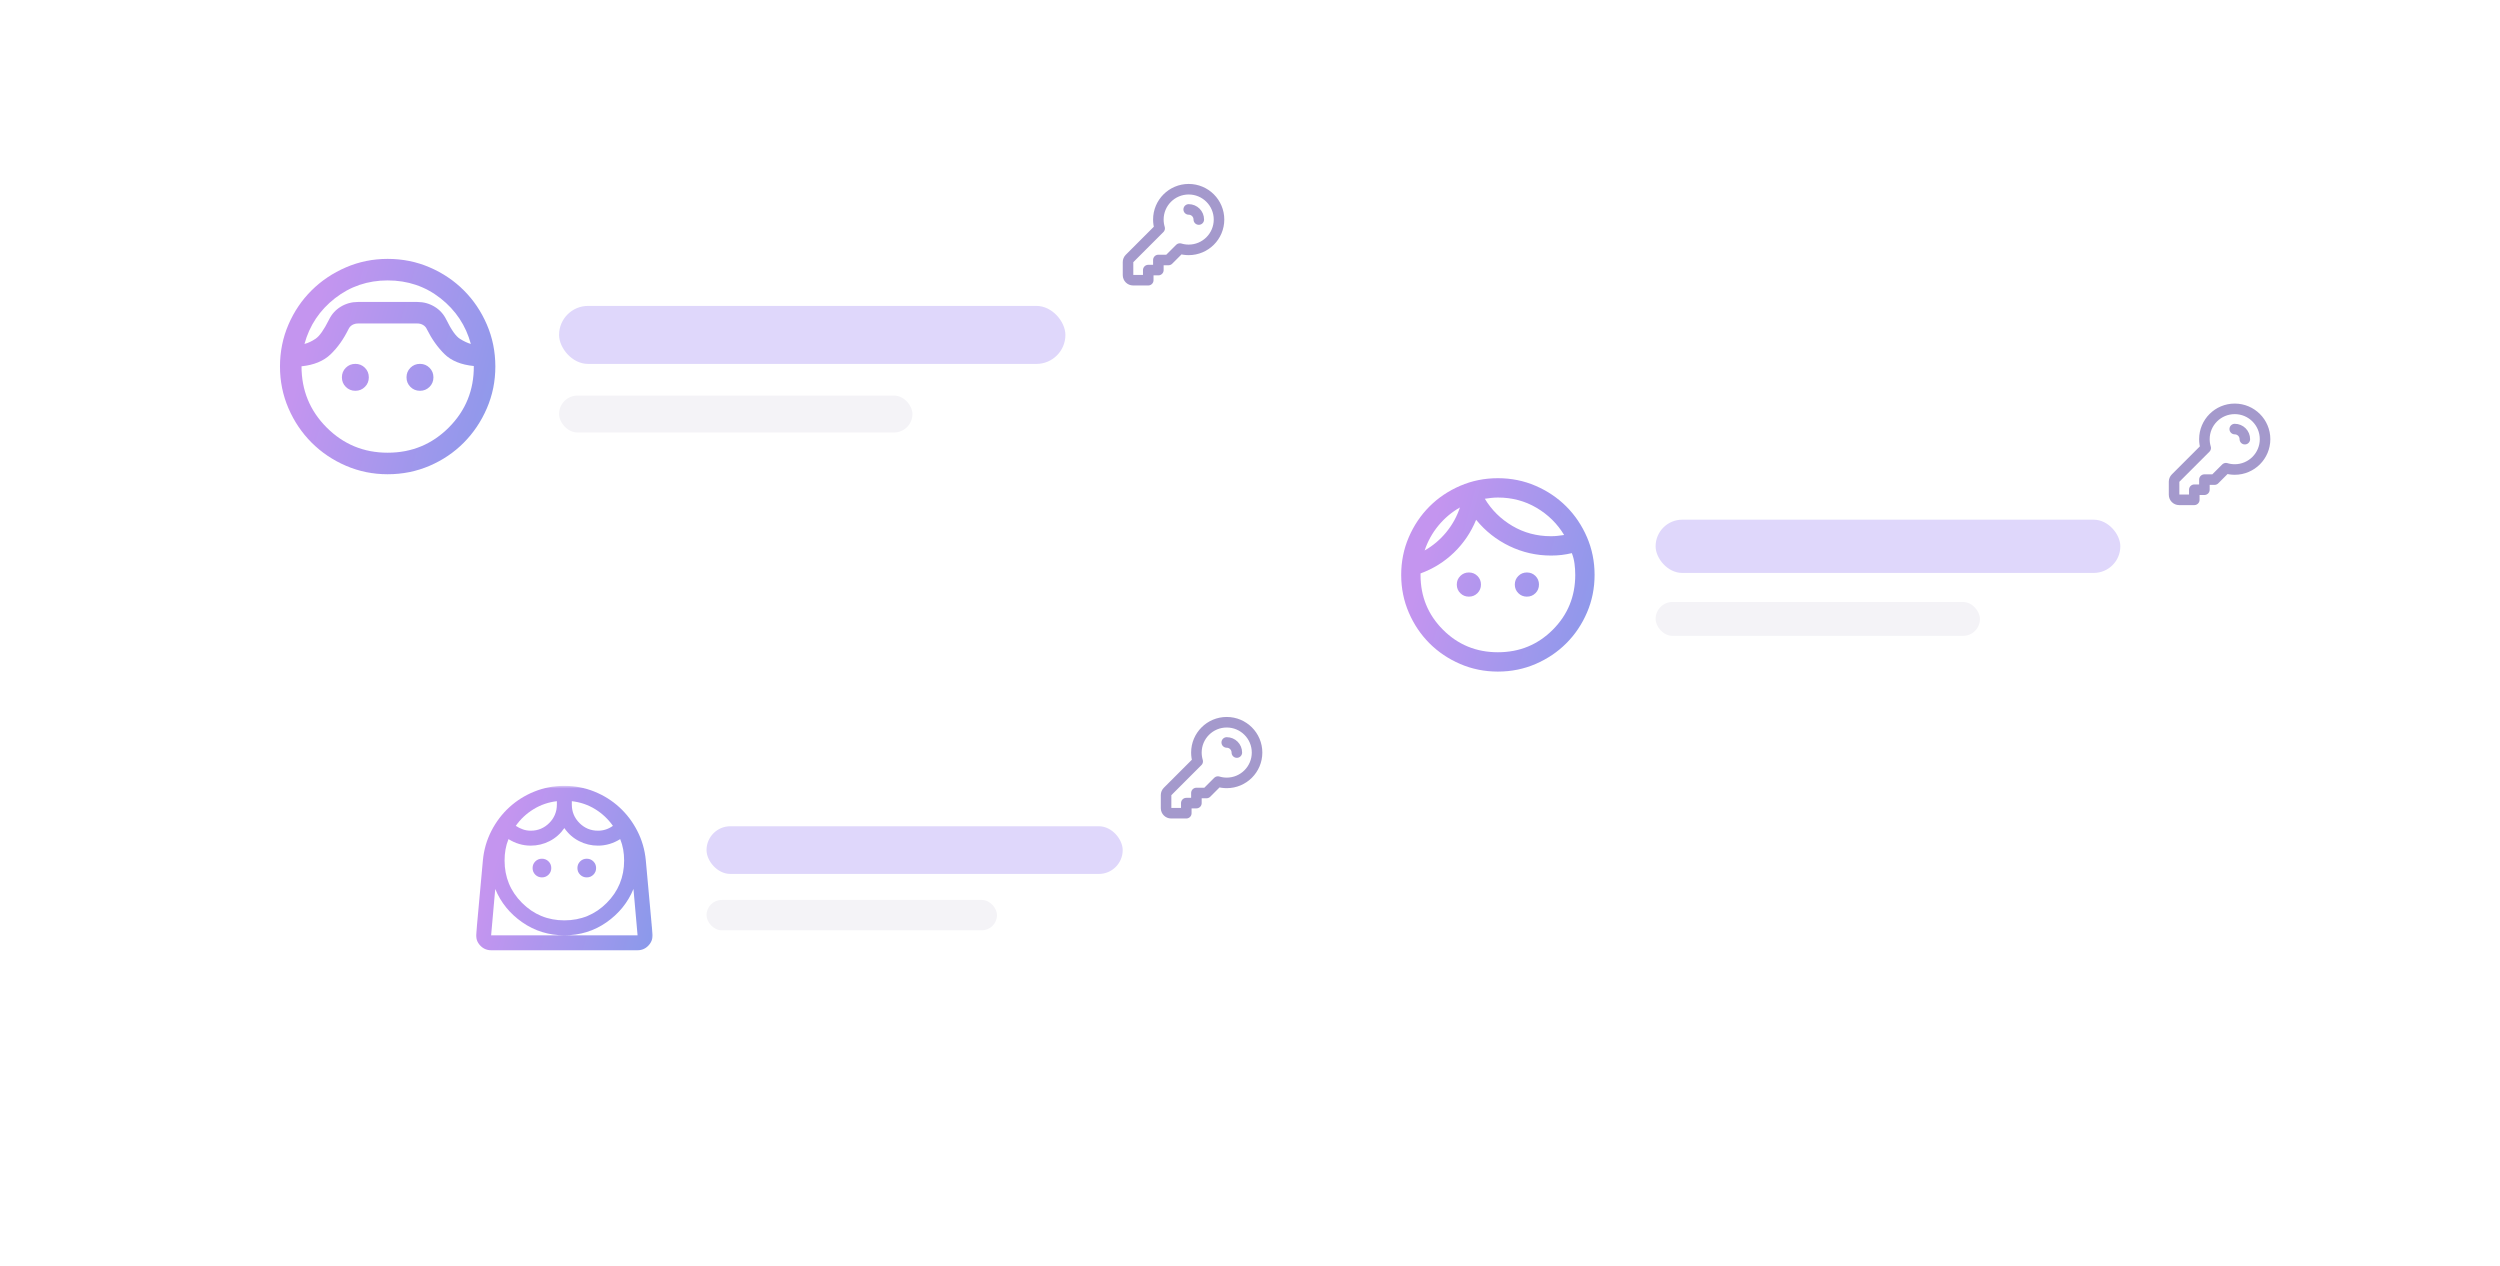 <svg width="474" height="240" viewBox="0 0 474 240" fill="none" xmlns="http://www.w3.org/2000/svg">
<g filter="url(#filter0_d_6435_15415)">
<rect x="44" y="40" width="188" height="61" rx="16" fill="white"/>
</g>
<rect x="106" y="58" width="96" height="11" rx="5.5" fill="#DFD7FB"/>
<rect x="106" y="75" width="67" height="7" rx="3.5" fill="#F4F3F7"/>
<g filter="url(#filter1_d_6435_15415)">
<rect x="206" y="61" width="33" height="33" rx="16.5" transform="rotate(-90 206 61)" fill="white" shape-rendering="crispEdges"/>
<path d="M225.375 39.708C226.434 39.708 227.292 40.566 227.292 41.625M231.125 41.625C231.125 44.801 228.551 47.375 225.375 47.375C224.794 47.375 224.233 47.289 223.705 47.129L221.542 49.292H219.625V51.208H217.708V53.125H214.833C214.304 53.125 213.875 52.696 213.875 52.167V49.689C213.875 49.434 213.976 49.191 214.156 49.011L219.871 43.295C219.711 42.767 219.625 42.206 219.625 41.625C219.625 38.449 222.199 35.875 225.375 35.875C228.551 35.875 231.125 38.449 231.125 41.625Z" stroke="#A499CC" stroke-width="2" stroke-linecap="round" stroke-linejoin="round"/>
</g>
<mask id="mask0_6435_15415" style="mask-type:alpha" maskUnits="userSpaceOnUse" x="49" y="45" width="49" height="49">
<rect x="49" y="45" width="49" height="49" fill="#D9D9D9"/>
</mask>
<g mask="url(#mask0_6435_15415)">
<path d="M73.501 89.917C70.71 89.917 68.073 89.381 65.589 88.309C63.105 87.238 60.936 85.774 59.081 83.92C57.227 82.065 55.764 79.896 54.692 77.412C53.62 74.928 53.084 72.291 53.084 69.501C53.084 66.676 53.62 64.022 54.692 61.538C55.764 59.054 57.227 56.893 59.081 55.056C60.936 53.218 63.105 51.764 65.589 50.692C68.073 49.62 70.71 49.084 73.501 49.084C76.325 49.084 78.979 49.62 81.463 50.692C83.947 51.764 86.108 53.218 87.945 55.056C89.783 56.893 91.238 59.054 92.309 61.538C93.381 64.022 93.917 66.676 93.917 69.501C93.917 72.291 93.381 74.928 92.309 77.412C91.238 79.896 89.783 82.065 87.945 83.92C86.108 85.774 83.947 87.238 81.463 88.309C78.979 89.381 76.325 89.917 73.501 89.917ZM73.501 53.167C69.724 53.167 66.389 54.299 63.496 56.562C60.604 58.824 58.682 61.708 57.729 65.213C58.409 65.043 59.115 64.711 59.847 64.218C60.579 63.724 61.421 62.525 62.374 60.619C62.884 59.565 63.633 58.739 64.619 58.144C65.606 57.548 66.695 57.251 67.886 57.251H79.115C80.306 57.251 81.395 57.548 82.382 58.144C83.369 58.739 84.117 59.565 84.628 60.619C85.581 62.559 86.44 63.767 87.205 64.243C87.971 64.72 88.66 65.043 89.272 65.213C88.32 61.708 86.406 58.824 83.53 56.562C80.655 54.299 77.312 53.167 73.501 53.167ZM73.501 85.834C78.06 85.834 81.931 84.235 85.113 81.036C88.294 77.838 89.868 73.958 89.834 69.399C87.418 69.16 85.564 68.403 84.27 67.127C82.977 65.851 81.871 64.294 80.953 62.457C80.783 62.083 80.536 61.802 80.213 61.615C79.889 61.428 79.541 61.334 79.166 61.334H67.886C67.478 61.334 67.112 61.428 66.789 61.615C66.465 61.802 66.219 62.083 66.049 62.457C65.13 64.328 64.007 65.902 62.68 67.178C61.353 68.454 59.515 69.211 57.167 69.45C57.167 74.009 58.758 77.88 61.94 81.062C65.121 84.243 68.975 85.834 73.501 85.834ZM67.376 74.094C66.661 74.094 66.057 73.848 65.564 73.354C65.07 72.861 64.824 72.257 64.824 71.542C64.824 70.828 65.07 70.224 65.564 69.73C66.057 69.237 66.661 68.99 67.376 68.99C68.09 68.99 68.694 69.237 69.188 69.73C69.681 70.224 69.928 70.828 69.928 71.542C69.928 72.257 69.681 72.861 69.188 73.354C68.694 73.848 68.09 74.094 67.376 74.094ZM79.626 74.094C78.911 74.094 78.307 73.848 77.814 73.354C77.32 72.861 77.074 72.257 77.074 71.542C77.074 70.828 77.32 70.224 77.814 69.73C78.307 69.237 78.911 68.99 79.626 68.99C80.34 68.99 80.944 69.237 81.438 69.73C81.931 70.224 82.178 70.828 82.178 71.542C82.178 72.257 81.931 72.861 81.438 73.354C80.944 73.848 80.34 74.094 79.626 74.094Z" fill="url(#paint0_linear_6435_15415)" fill-opacity="0.6"/>
</g>
<g filter="url(#filter2_d_6435_15415)">
<rect x="257" y="82.014" width="172.548" height="55.986" rx="16" fill="white"/>
</g>
<rect x="313.904" y="98.533" width="88.11" height="10.096" rx="5.048" fill="#DFD7FB"/>
<rect x="313.904" y="114.137" width="61.493" height="6.425" rx="3.212" fill="#F4F3F7"/>
<g filter="url(#filter3_d_6435_15415)">
<rect x="405.686" y="101.287" width="30.288" height="30.288" rx="15.144" transform="rotate(-90 405.686 101.287)" fill="white" shape-rendering="crispEdges"/>
<path d="M423.705 81.351C424.764 81.351 425.622 82.209 425.622 83.268M429.455 83.268C429.455 86.443 426.881 89.018 423.705 89.018C423.124 89.018 422.563 88.931 422.035 88.771L419.872 90.934H417.955V92.851H416.038V94.768H413.163C412.634 94.768 412.205 94.338 412.205 93.809V91.331C412.205 91.077 412.306 90.833 412.486 90.654L418.201 84.938C418.041 84.409 417.955 83.849 417.955 83.268C417.955 80.092 420.529 77.518 423.705 77.518C426.881 77.518 429.455 80.092 429.455 83.268Z" stroke="#A499CC" stroke-width="2" stroke-linecap="round" stroke-linejoin="round"/>
</g>
<mask id="mask1_6435_15415" style="mask-type:alpha" maskUnits="userSpaceOnUse" x="261" y="86" width="46" height="46">
<rect x="261.588" y="86.602" width="44.973" height="44.973" fill="#D9D9D9"/>
</mask>
<g mask="url(#mask1_6435_15415)">
<mask id="mask2_6435_15415" style="mask-type:alpha" maskUnits="userSpaceOnUse" x="262" y="87" width="44" height="44">
<rect x="262" y="87" width="44" height="44" fill="#D9D9D9"/>
</mask>
<g mask="url(#mask2_6435_15415)">
<path d="M278.499 113.124C277.858 113.124 277.315 112.903 276.872 112.46C276.429 112.017 276.208 111.474 276.208 110.833C276.208 110.191 276.429 109.649 276.872 109.206C277.315 108.763 277.858 108.541 278.499 108.541C279.141 108.541 279.683 108.763 280.126 109.206C280.569 109.649 280.791 110.191 280.791 110.833C280.791 111.474 280.569 112.017 280.126 112.46C279.683 112.903 279.141 113.124 278.499 113.124ZM289.499 113.124C288.858 113.124 288.315 112.903 287.872 112.46C287.429 112.017 287.208 111.474 287.208 110.833C287.208 110.191 287.429 109.649 287.872 109.206C288.315 108.763 288.858 108.541 289.499 108.541C290.141 108.541 290.683 108.763 291.126 109.206C291.569 109.649 291.791 110.191 291.791 110.833C291.791 111.474 291.569 112.017 291.126 112.46C290.683 112.903 290.141 113.124 289.499 113.124ZM283.999 123.666C288.094 123.666 291.562 122.245 294.404 119.404C297.245 116.562 298.666 113.094 298.666 108.999C298.666 108.266 298.62 107.556 298.529 106.868C298.437 106.181 298.269 105.516 298.024 104.874C297.383 105.027 296.741 105.142 296.099 105.218C295.458 105.294 294.785 105.333 294.083 105.333C291.302 105.333 288.674 104.737 286.199 103.545C283.724 102.354 281.616 100.688 279.874 98.549C278.897 100.933 277.499 103.003 275.681 104.76C273.863 106.517 271.747 107.838 269.333 108.724V108.999C269.333 113.094 270.754 116.562 273.595 119.404C276.437 122.245 279.905 123.666 283.999 123.666ZM283.999 127.333C281.463 127.333 279.08 126.851 276.849 125.889C274.619 124.926 272.679 123.62 271.029 121.97C269.379 120.32 268.072 118.38 267.11 116.149C266.147 113.919 265.666 111.535 265.666 108.999C265.666 106.463 266.147 104.08 267.11 101.849C268.072 99.619 269.379 97.678 271.029 96.028C272.679 94.379 274.619 93.072 276.849 92.11C279.08 91.147 281.463 90.666 283.999 90.666C286.535 90.666 288.919 91.147 291.149 92.11C293.38 93.072 295.32 94.379 296.97 96.028C298.62 97.678 299.926 99.619 300.889 101.849C301.851 104.08 302.333 106.463 302.333 108.999C302.333 111.535 301.851 113.919 300.889 116.149C299.926 118.38 298.62 120.32 296.97 121.97C295.32 123.62 293.38 124.926 291.149 125.889C288.919 126.851 286.535 127.333 283.999 127.333ZM281.524 94.562C282.808 96.701 284.549 98.419 286.749 99.718C288.949 101.017 291.394 101.666 294.083 101.666C294.51 101.666 294.923 101.643 295.32 101.597C295.717 101.551 296.13 101.498 296.558 101.437C295.274 99.298 293.533 97.579 291.333 96.281C289.133 94.982 286.688 94.333 283.999 94.333C283.572 94.333 283.159 94.356 282.762 94.401C282.365 94.447 281.952 94.501 281.524 94.562ZM270.112 104.37C271.67 103.484 273.03 102.338 274.191 100.933C275.352 99.527 276.223 97.954 276.804 96.212C275.245 97.098 273.885 98.244 272.724 99.649C271.563 101.055 270.692 102.629 270.112 104.37Z" fill="url(#paint1_linear_6435_15415)" fill-opacity="0.6"/>
</g>
</g>
<g filter="url(#filter4_d_6435_15415)">
<rect x="83" y="141.863" width="154.521" height="50.137" rx="16" fill="white"/>
</g>
<rect x="133.959" y="156.658" width="78.904" height="9.041" rx="4.521" fill="#DFD7FB"/>
<rect x="133.959" y="170.631" width="55.069" height="5.753" rx="2.877" fill="#F4F3F7"/>
<g filter="url(#filter5_d_6435_15415)">
<rect x="216.15" y="159.123" width="27.123" height="27.123" rx="13.562" transform="rotate(-90 216.15 159.123)" fill="white" shape-rendering="crispEdges"/>
<path d="M232.588 140.769C233.646 140.769 234.505 141.627 234.505 142.686M238.338 142.686C238.338 145.861 235.764 148.436 232.588 148.436C232.007 148.436 231.446 148.349 230.918 148.189L228.755 150.352H226.838V152.269H224.921V154.186H222.046C221.517 154.186 221.088 153.756 221.088 153.227V150.749C221.088 150.495 221.189 150.251 221.369 150.072L227.084 144.356C226.924 143.827 226.838 143.266 226.838 142.686C226.838 139.51 229.412 136.936 232.588 136.936C235.764 136.936 238.338 139.51 238.338 142.686Z" stroke="#A499CC" stroke-width="2" stroke-linecap="round" stroke-linejoin="round"/>
</g>
<mask id="mask3_6435_15415" style="mask-type:alpha" maskUnits="userSpaceOnUse" x="87" y="145" width="41" height="42">
<rect x="87.109" y="145.973" width="40.274" height="40.274" fill="#D9D9D9"/>
</mask>
<g mask="url(#mask3_6435_15415)">
<mask id="mask4_6435_15415" style="mask-type:alpha" maskUnits="userSpaceOnUse" x="90" y="149" width="34" height="34">
<rect x="90" y="149" width="34" height="34" fill="#D9D9D9"/>
</mask>
<g mask="url(#mask4_6435_15415)">
<path d="M107 174.5C110.164 174.5 112.844 173.396 115.04 171.189C117.235 168.981 118.333 166.307 118.333 163.167C118.333 162.435 118.274 161.732 118.156 161.059C118.038 160.386 117.849 159.731 117.59 159.094C116.952 159.495 116.279 159.802 115.571 160.015C114.862 160.227 114.131 160.333 113.375 160.333C112.1 160.333 110.902 160.044 109.78 159.466C108.659 158.887 107.732 158.067 107 157.004C106.268 158.067 105.341 158.887 104.22 159.466C103.098 160.044 101.9 160.333 100.625 160.333C99.869 160.333 99.138 160.227 98.429 160.015C97.721 159.802 97.048 159.495 96.41 159.094C96.151 159.731 95.962 160.386 95.844 161.059C95.726 161.732 95.667 162.435 95.667 163.167C95.667 166.307 96.77 168.981 98.978 171.189C101.186 173.396 103.86 174.5 107 174.5ZM102.75 166.354C103.246 166.354 103.665 166.183 104.007 165.841C104.35 165.498 104.521 165.079 104.521 164.583C104.521 164.087 104.35 163.668 104.007 163.326C103.665 162.984 103.246 162.812 102.75 162.812C102.254 162.812 101.835 162.984 101.493 163.326C101.15 163.668 100.979 164.087 100.979 164.583C100.979 165.079 101.15 165.498 101.493 165.841C101.835 166.183 102.254 166.354 102.75 166.354ZM111.25 166.354C111.746 166.354 112.165 166.183 112.507 165.841C112.85 165.498 113.021 165.079 113.021 164.583C113.021 164.087 112.85 163.668 112.507 163.326C112.165 162.984 111.746 162.812 111.25 162.812C110.754 162.812 110.335 162.984 109.993 163.326C109.65 163.668 109.479 164.087 109.479 164.583C109.479 165.079 109.65 165.498 109.993 165.841C110.335 166.183 110.754 166.354 111.25 166.354ZM100.625 157.5C101.994 157.5 103.163 157.016 104.131 156.048C105.099 155.08 105.583 153.911 105.583 152.542V151.904C103.978 152.093 102.502 152.601 101.156 153.427C99.81 154.253 98.689 155.304 97.792 156.579C98.217 156.862 98.665 157.087 99.138 157.252C99.61 157.417 100.106 157.5 100.625 157.5ZM113.375 157.5C113.894 157.5 114.39 157.423 114.862 157.27C115.335 157.116 115.783 156.886 116.208 156.579C115.311 155.304 114.195 154.253 112.861 153.427C111.527 152.601 110.046 152.093 108.417 151.904V152.542C108.417 153.911 108.901 155.08 109.869 156.048C110.837 157.016 112.006 157.5 113.375 157.5ZM93.117 180.167C92.29 180.167 91.594 179.86 91.027 179.246C90.46 178.632 90.213 177.912 90.283 177.085L91.558 163.096C91.747 161.112 92.284 159.259 93.17 157.535C94.055 155.812 95.189 154.318 96.57 153.055C97.951 151.792 99.533 150.8 101.316 150.08C103.098 149.36 104.993 149 107 149C109.007 149 110.902 149.36 112.684 150.08C114.467 150.8 116.049 151.792 117.43 153.055C118.811 154.318 119.945 155.812 120.83 157.535C121.716 159.259 122.253 161.112 122.442 163.096L123.717 177.085C123.787 177.912 123.54 178.632 122.973 179.246C122.406 179.86 121.71 180.167 120.883 180.167H93.117ZM107 177.333C104.049 177.333 101.392 176.513 99.031 174.872C96.67 173.231 94.958 171.124 93.896 168.55L93.117 177.333H120.883L120.104 168.55C119.042 171.124 117.336 173.231 114.986 174.872C112.637 176.513 109.975 177.333 107 177.333ZM107 177.333H120.883H93.117H107Z" fill="url(#paint2_linear_6435_15415)" fill-opacity="0.6"/>
</g>
</g>
<defs>
<filter id="filter0_d_6435_15415" x="0" y="0" width="276" height="149" filterUnits="userSpaceOnUse" color-interpolation-filters="sRGB">
<feFlood flood-opacity="0" result="BackgroundImageFix"/>
<feColorMatrix in="SourceAlpha" type="matrix" values="0 0 0 0 0 0 0 0 0 0 0 0 0 0 0 0 0 0 127 0" result="hardAlpha"/>
<feOffset dy="4"/>
<feGaussianBlur stdDeviation="22"/>
<feComposite in2="hardAlpha" operator="out"/>
<feColorMatrix type="matrix" values="0 0 0 0 0.616 0 0 0 0 0.306 0 0 0 0 0.898 0 0 0 0.1 0"/>
<feBlend mode="normal" in2="BackgroundImageFix" result="effect1_dropShadow_6435_15415"/>
<feBlend mode="normal" in="SourceGraphic" in2="effect1_dropShadow_6435_15415" result="shape"/>
</filter>
<filter id="filter1_d_6435_15415" x="198" y="20" width="49" height="49" filterUnits="userSpaceOnUse" color-interpolation-filters="sRGB">
<feFlood flood-opacity="0" result="BackgroundImageFix"/>
<feColorMatrix in="SourceAlpha" type="matrix" values="0 0 0 0 0 0 0 0 0 0 0 0 0 0 0 0 0 0 127 0" result="hardAlpha"/>
<feOffset/>
<feGaussianBlur stdDeviation="4"/>
<feComposite in2="hardAlpha" operator="out"/>
<feColorMatrix type="matrix" values="0 0 0 0 0.616 0 0 0 0 0.306 0 0 0 0 0.898 0 0 0 0.15 0"/>
<feBlend mode="normal" in2="BackgroundImageFix" result="effect1_dropShadow_6435_15415"/>
<feBlend mode="normal" in="SourceGraphic" in2="effect1_dropShadow_6435_15415" result="shape"/>
</filter>
<filter id="filter2_d_6435_15415" x="213" y="42.014" width="260.549" height="143.986" filterUnits="userSpaceOnUse" color-interpolation-filters="sRGB">
<feFlood flood-opacity="0" result="BackgroundImageFix"/>
<feColorMatrix in="SourceAlpha" type="matrix" values="0 0 0 0 0 0 0 0 0 0 0 0 0 0 0 0 0 0 127 0" result="hardAlpha"/>
<feOffset dy="4"/>
<feGaussianBlur stdDeviation="22"/>
<feComposite in2="hardAlpha" operator="out"/>
<feColorMatrix type="matrix" values="0 0 0 0 0.616 0 0 0 0 0.306 0 0 0 0 0.898 0 0 0 0.1 0"/>
<feBlend mode="normal" in2="BackgroundImageFix" result="effect1_dropShadow_6435_15415"/>
<feBlend mode="normal" in="SourceGraphic" in2="effect1_dropShadow_6435_15415" result="shape"/>
</filter>
<filter id="filter3_d_6435_15415" x="397.686" y="63" width="46.287" height="46.287" filterUnits="userSpaceOnUse" color-interpolation-filters="sRGB">
<feFlood flood-opacity="0" result="BackgroundImageFix"/>
<feColorMatrix in="SourceAlpha" type="matrix" values="0 0 0 0 0 0 0 0 0 0 0 0 0 0 0 0 0 0 127 0" result="hardAlpha"/>
<feOffset/>
<feGaussianBlur stdDeviation="4"/>
<feComposite in2="hardAlpha" operator="out"/>
<feColorMatrix type="matrix" values="0 0 0 0 0.616 0 0 0 0 0.306 0 0 0 0 0.898 0 0 0 0.15 0"/>
<feBlend mode="normal" in2="BackgroundImageFix" result="effect1_dropShadow_6435_15415"/>
<feBlend mode="normal" in="SourceGraphic" in2="effect1_dropShadow_6435_15415" result="shape"/>
</filter>
<filter id="filter4_d_6435_15415" x="39" y="101.863" width="242.521" height="138.137" filterUnits="userSpaceOnUse" color-interpolation-filters="sRGB">
<feFlood flood-opacity="0" result="BackgroundImageFix"/>
<feColorMatrix in="SourceAlpha" type="matrix" values="0 0 0 0 0 0 0 0 0 0 0 0 0 0 0 0 0 0 127 0" result="hardAlpha"/>
<feOffset dy="4"/>
<feGaussianBlur stdDeviation="22"/>
<feComposite in2="hardAlpha" operator="out"/>
<feColorMatrix type="matrix" values="0 0 0 0 0.616 0 0 0 0 0.306 0 0 0 0 0.898 0 0 0 0.1 0"/>
<feBlend mode="normal" in2="BackgroundImageFix" result="effect1_dropShadow_6435_15415"/>
<feBlend mode="normal" in="SourceGraphic" in2="effect1_dropShadow_6435_15415" result="shape"/>
</filter>
<filter id="filter5_d_6435_15415" x="208.15" y="124" width="43.123" height="43.123" filterUnits="userSpaceOnUse" color-interpolation-filters="sRGB">
<feFlood flood-opacity="0" result="BackgroundImageFix"/>
<feColorMatrix in="SourceAlpha" type="matrix" values="0 0 0 0 0 0 0 0 0 0 0 0 0 0 0 0 0 0 127 0" result="hardAlpha"/>
<feOffset/>
<feGaussianBlur stdDeviation="4"/>
<feComposite in2="hardAlpha" operator="out"/>
<feColorMatrix type="matrix" values="0 0 0 0 0.616 0 0 0 0 0.306 0 0 0 0 0.898 0 0 0 0.15 0"/>
<feBlend mode="normal" in2="BackgroundImageFix" result="effect1_dropShadow_6435_15415"/>
<feBlend mode="normal" in="SourceGraphic" in2="effect1_dropShadow_6435_15415" result="shape"/>
</filter>
<linearGradient id="paint0_linear_6435_15415" x1="93.279" y1="86.94" x2="30.688" y2="69.775" gradientUnits="userSpaceOnUse">
<stop stop-color="#3F55DD"/>
<stop offset="0.611" stop-color="#9D4EE5"/>
</linearGradient>
<linearGradient id="paint1_linear_6435_15415" x1="301.76" y1="124.659" x2="245.555" y2="109.246" gradientUnits="userSpaceOnUse">
<stop stop-color="#3F55DD"/>
<stop offset="0.611" stop-color="#9D4EE5"/>
</linearGradient>
<linearGradient id="paint2_linear_6435_15415" x1="123.206" y1="177.894" x2="72.462" y2="162.956" gradientUnits="userSpaceOnUse">
<stop stop-color="#3F55DD"/>
<stop offset="0.611" stop-color="#9D4EE5"/>
</linearGradient>
</defs>
</svg>
